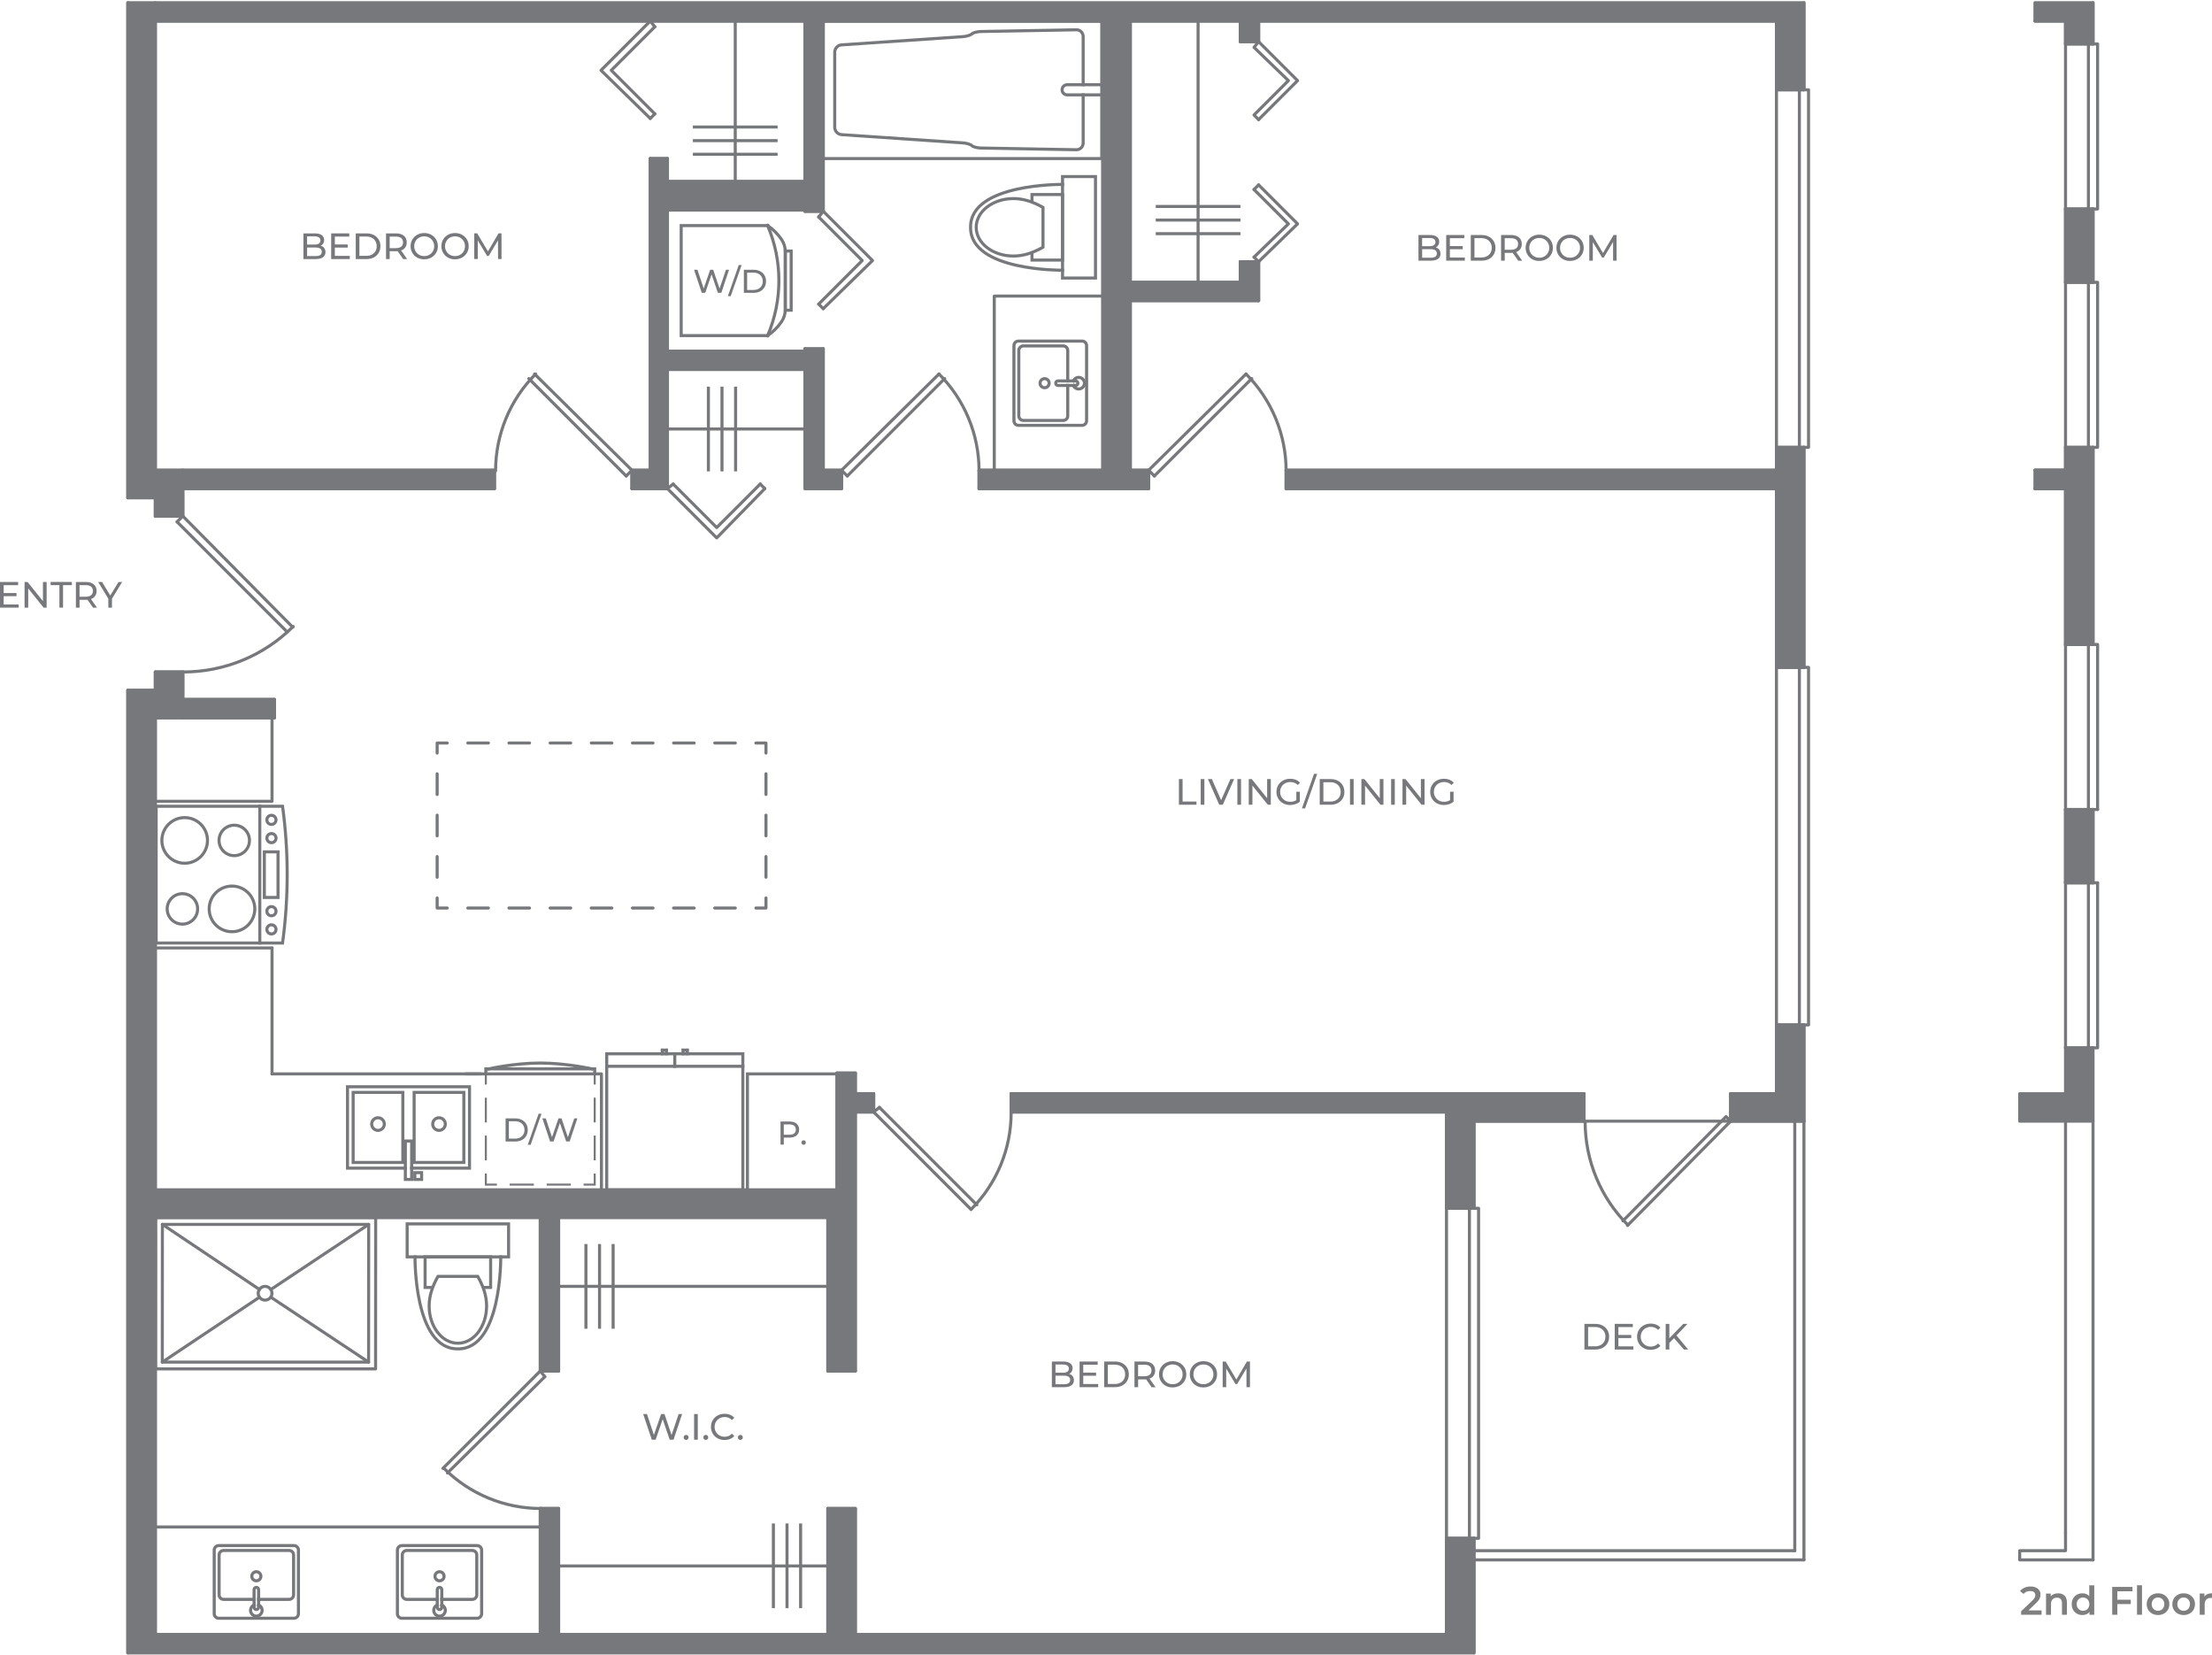 <?xml version="1.0" encoding="utf-8"?>
<!-- Generator: Adobe Illustrator 28.0.0, SVG Export Plug-In . SVG Version: 6.00 Build 0)  -->
<svg version="1.1" xmlns="http://www.w3.org/2000/svg" xmlns:xlink="http://www.w3.org/1999/xlink" x="0px" y="0px"
	 viewBox="0 0 760.22 568.79" style="enable-background:new 0 0 760.22 568.79;" xml:space="preserve">
<style type="text/css">
	.st0{fill:#77787B;}
	.st1{fill:#77787B;stroke:#77787B;stroke-width:1.05;stroke-linecap:round;stroke-linejoin:round;stroke-miterlimit:10;}
	.st2{fill:none;stroke:#77787B;stroke-width:1.05;stroke-linecap:round;stroke-linejoin:round;stroke-miterlimit:10;}
	.st3{fill:none;stroke:#808080;stroke-width:0;stroke-linecap:round;stroke-linejoin:round;stroke-miterlimit:10;}
	.st4{fill:none;stroke:#77787B;stroke-width:1.05;stroke-linecap:round;stroke-linejoin:round;}
	.st5{fill:none;stroke:#77787B;stroke-width:1.05;stroke-linecap:round;stroke-linejoin:round;stroke-dasharray:7.11,7.11;}
	.st6{fill:none;stroke:#77787B;stroke-width:1.05;stroke-linecap:round;stroke-linejoin:round;stroke-dasharray:7.072,7.072;}
	.st7{fill:none;stroke:#77787B;stroke-width:1.05;stroke-linecap:square;stroke-miterlimit:10;}
	.st8{fill:none;stroke:#77787B;stroke-width:0.693;stroke-linecap:square;stroke-miterlimit:10;}
	.st9{fill:none;stroke:#77787B;stroke-width:0.693;stroke-linecap:square;stroke-miterlimit:10;stroke-dasharray:7.818,5.212;}
	.st10{fill:none;stroke:#77787B;stroke-width:0.693;stroke-linecap:square;stroke-miterlimit:10;stroke-dasharray:7.623,5.082;}
	.st11{fill:none;stroke:#77787B;stroke-width:1.062;stroke-linecap:square;stroke-miterlimit:10;}
	.st12{fill:#7F7F7F;}
</style>
<g id="Layer_1">
	<g>
		<g>
			<path class="st0" d="M544.54,454.87h3.72c0.93,0,1.76,0.19,2.48,0.55c0.72,0.37,1.28,0.89,1.68,1.56c0.4,0.67,0.6,1.43,0.6,2.3
				s-0.2,1.63-0.6,2.3c-0.4,0.67-0.96,1.19-1.68,1.56c-0.72,0.37-1.55,0.55-2.48,0.55h-3.72V454.87z M548.18,462.59
				c0.71,0,1.34-0.14,1.88-0.42c0.54-0.28,0.96-0.67,1.25-1.17c0.29-0.5,0.44-1.08,0.44-1.73s-0.15-1.23-0.44-1.73
				s-0.71-0.89-1.25-1.17c-0.54-0.28-1.17-0.42-1.88-0.42h-2.38v6.63H548.18z"/>
			<path class="st0" d="M561.35,462.59v1.1h-6.4v-8.82h6.22v1.1h-4.96v2.71h4.42v1.07h-4.42v2.85H561.35z"/>
			<path class="st0" d="M564.91,463.21c-0.71-0.39-1.27-0.93-1.67-1.61s-0.61-1.46-0.61-2.31c0-0.86,0.2-1.63,0.61-2.31
				s0.96-1.22,1.68-1.61c0.71-0.39,1.51-0.59,2.39-0.59c0.69,0,1.32,0.12,1.89,0.35s1.06,0.57,1.46,1.03l-0.82,0.79
				c-0.66-0.7-1.49-1.05-2.48-1.05c-0.66,0-1.25,0.15-1.78,0.44c-0.53,0.29-0.94,0.7-1.24,1.22c-0.3,0.52-0.45,1.09-0.45,1.73
				c0,0.64,0.15,1.22,0.45,1.73c0.3,0.52,0.71,0.92,1.24,1.22c0.53,0.29,1.12,0.44,1.78,0.44c0.98,0,1.81-0.35,2.48-1.06l0.82,0.79
				c-0.4,0.45-0.89,0.8-1.47,1.03s-1.21,0.35-1.9,0.35C566.41,463.79,565.62,463.6,564.91,463.21z"/>
			<path class="st0" d="M575.33,459.77l-1.61,1.64v2.28h-1.26v-8.82h1.26v4.93l4.79-4.93h1.44l-3.77,3.97l4.01,4.85h-1.47
				L575.33,459.77z"/>
		</g>
		<polygon class="st1" points="506.58,385.23 544.38,385.23 544.38,375.78 506.58,375.78 497.13,375.78 347.51,375.78 
			347.51,382.08 497.13,382.08 497.13,415.15 506.58,415.15 		"/>
		<polygon class="st1" points="619.98,352.15 610.53,352.15 610.53,375.78 594.78,375.78 594.78,385.23 610.53,385.23 
			619.98,385.23 		"/>
		<polygon class="st1" points="619.98,153.7 610.53,153.7 610.53,161.58 442.01,161.58 442.01,167.88 610.53,167.88 610.53,229.3 
			619.98,229.3 		"/>
		<polygon class="st1" points="506.58,528.55 497.13,528.55 497.13,561.63 293.96,561.63 293.96,518.31 284.51,518.31 
			284.51,561.63 191.98,561.63 191.98,518.31 185.68,518.31 185.68,561.63 53.38,561.63 53.38,418.3 185.68,418.3 185.68,471.06 
			191.98,471.06 191.98,418.3 284.51,418.3 284.51,471.06 289.23,471.06 293.96,471.06 293.96,418.3 293.96,408.85 293.96,382.08 
			300.26,382.08 300.26,375.78 293.96,375.78 293.96,368.69 289.23,368.69 287.66,368.69 287.66,408.85 191.98,408.85 
			185.68,408.85 53.38,408.85 53.38,246.63 62.83,246.63 94.33,246.63 94.33,240.33 62.83,240.33 62.83,230.88 53.38,230.88 
			53.38,237.18 43.93,237.18 43.93,567.93 53.38,567.93 497.13,567.93 497.13,567.93 506.58,567.93 		"/>
		<g>
			<polygon class="st1" points="62.83,167.88 169.93,167.88 169.93,161.58 62.83,161.58 53.38,161.58 53.38,0.93 43.93,0.93 
				43.93,171.03 53.38,171.03 53.38,177.33 62.83,177.33 			"/>
			<polygon class="st1" points="276.63,7.23 276.63,62.35 229.38,62.35 229.38,54.48 223.48,54.48 223.48,161.58 217.18,161.58 
				217.18,167.88 223.48,167.88 229.38,167.88 229.38,161.58 229.38,126.93 276.63,126.93 276.63,167.88 282.93,167.88 
				289.23,167.88 289.23,161.58 282.93,161.58 282.93,119.84 276.63,119.84 276.63,120.63 229.38,120.63 229.38,72.2 276.63,72.2 
				276.63,72.59 282.93,72.59 282.93,7.23 379.01,7.23 379.01,161.58 336.48,161.58 336.48,167.88 379.01,167.88 388.46,167.88 
				394.76,167.88 394.76,161.58 388.46,161.58 388.46,103.3 426.26,103.3 432.56,103.3 432.56,89.92 426.26,89.92 426.26,97 
				388.46,97 388.46,7.23 426.26,7.23 426.26,14.32 432.56,14.32 432.56,7.23 610.53,7.23 610.53,30.85 619.98,30.85 619.98,0.93 
				610.53,0.93 53.38,0.93 53.38,7.23 			"/>
		</g>
		<line class="st2" x1="506.58" y1="567.93" x2="506.58" y2="528.55"/>
		<line class="st2" x1="497.13" y1="561.63" x2="53.38" y2="561.63"/>
		<line class="st2" x1="610.53" y1="7.23" x2="53.38" y2="7.23"/>
		<line class="st2" x1="53.38" y1="171.03" x2="53.38" y2="177.33"/>
		<line class="st2" x1="53.38" y1="230.88" x2="53.38" y2="237.18"/>
		<line class="st2" x1="62.83" y1="161.58" x2="62.83" y2="177.33"/>
		<line class="st2" x1="62.83" y1="230.88" x2="62.83" y2="246.63"/>
		<line class="st2" x1="53.38" y1="171.03" x2="43.93" y2="171.03"/>
		<line class="st2" x1="53.38" y1="237.18" x2="43.93" y2="237.18"/>
		<line class="st2" x1="62.83" y1="177.33" x2="53.38" y2="177.33"/>
		<line class="st2" x1="53.38" y1="230.88" x2="62.83" y2="230.88"/>
		<path class="st2" d="M63.03,230.88c14.15,0,27.72-5.62,37.73-15.63"/>
		<line class="st2" x1="60.86" y1="179.3" x2="98.66" y2="217.1"/>
		<polyline class="st2" points="60.86,179.3 62.83,177.33 100.63,215.52 		"/>
		<line class="st2" x1="94.33" y1="246.63" x2="62.83" y2="246.63"/>
		<line class="st2" x1="62.83" y1="246.63" x2="53.38" y2="246.63"/>
		<line class="st2" x1="94.33" y1="240.33" x2="62.83" y2="240.33"/>
		<line class="st2" x1="53.38" y1="246.63" x2="53.38" y2="561.63"/>
		<line class="st2" x1="94.33" y1="240.33" x2="94.33" y2="246.63"/>
		<line class="st2" x1="43.93" y1="237.18" x2="43.93" y2="567.93"/>
		<line class="st2" x1="43.93" y1="0.93" x2="43.93" y2="171.03"/>
		<line class="st2" x1="53.38" y1="7.23" x2="53.38" y2="161.58"/>
		<line class="st2" x1="619.98" y1="0.93" x2="619.98" y2="30.85"/>
		<line class="st2" x1="619.98" y1="153.7" x2="619.98" y2="229.3"/>
		<line class="st2" x1="619.98" y1="352.15" x2="619.98" y2="385.23"/>
		<line class="st2" x1="610.53" y1="7.23" x2="610.53" y2="30.85"/>
		<line class="st2" x1="610.53" y1="153.7" x2="610.53" y2="229.3"/>
		<line class="st2" x1="610.53" y1="352.15" x2="610.53" y2="375.78"/>
		<line class="st2" x1="506.58" y1="415.15" x2="506.58" y2="385.23"/>
		<line class="st2" x1="497.13" y1="561.63" x2="497.13" y2="528.55"/>
		<line class="st2" x1="497.13" y1="415.15" x2="497.13" y2="375.78"/>
		<line class="st2" x1="619.98" y1="385.23" x2="619.98" y2="535.96"/>
		<line class="st2" x1="619.98" y1="385.23" x2="594.78" y2="385.23"/>
		<line class="st2" x1="544.38" y1="385.23" x2="506.58" y2="385.23"/>
		<line class="st2" x1="610.53" y1="375.78" x2="594.78" y2="375.78"/>
		<line class="st2" x1="544.38" y1="375.78" x2="497.13" y2="375.78"/>
		<line class="st2" x1="497.13" y1="375.78" x2="347.51" y2="375.78"/>
		<line class="st2" x1="300.26" y1="375.78" x2="293.96" y2="375.78"/>
		<line class="st2" x1="497.13" y1="382.08" x2="347.51" y2="382.08"/>
		<line class="st2" x1="300.26" y1="382.08" x2="293.96" y2="382.08"/>
		<line class="st2" x1="594.78" y1="385.23" x2="594.78" y2="375.78"/>
		<line class="st2" x1="544.38" y1="375.78" x2="544.38" y2="385.23"/>
		<polyline class="st2" points="559.35,421.06 594.78,385.23 593.21,383.65 557.77,419.48 		"/>
		<path class="st2" d="M544.78,385.42c0,13.31,5.29,26.08,14.7,35.5"/>
		<line class="st2" x1="594.78" y1="385.23" x2="544.38" y2="385.23"/>
		<line class="st2" x1="610.53" y1="161.58" x2="442.01" y2="161.58"/>
		<line class="st2" x1="394.76" y1="161.58" x2="388.46" y2="161.58"/>
		<line class="st2" x1="379.01" y1="161.58" x2="336.48" y2="161.58"/>
		<line class="st2" x1="432.56" y1="103.3" x2="388.46" y2="103.3"/>
		<line class="st2" x1="426.26" y1="97" x2="388.46" y2="97"/>
		<line class="st2" x1="610.53" y1="167.88" x2="442.01" y2="167.88"/>
		<line class="st2" x1="394.76" y1="167.88" x2="336.48" y2="167.88"/>
		<line class="st2" x1="62.83" y1="161.58" x2="53.38" y2="161.58"/>
		<line class="st2" x1="432.56" y1="7.23" x2="432.56" y2="14.32"/>
		<line class="st2" x1="432.56" y1="89.92" x2="432.56" y2="103.3"/>
		<line class="st2" x1="426.26" y1="7.23" x2="426.26" y2="14.32"/>
		<line class="st2" x1="426.26" y1="89.92" x2="426.26" y2="97"/>
		<line class="st2" x1="388.46" y1="7.23" x2="388.46" y2="97"/>
		<line class="st2" x1="388.46" y1="103.3" x2="388.46" y2="161.58"/>
		<line class="st2" x1="379.01" y1="7.23" x2="379.01" y2="161.58"/>
		<line class="st2" x1="282.93" y1="7.23" x2="282.93" y2="72.59"/>
		<polyline class="st2" points="282.93,119.84 282.93,161.58 289.23,161.58 		"/>
		<line class="st2" x1="276.63" y1="7.23" x2="276.63" y2="62.35"/>
		<line class="st2" x1="276.63" y1="71.8" x2="276.63" y2="72.59"/>
		<line class="st2" x1="276.63" y1="119.84" x2="276.63" y2="120.63"/>
		<polyline class="st2" points="229.38,126.93 276.63,126.93 276.63,167.88 289.23,167.88 		"/>
		<line class="st2" x1="276.63" y1="120.63" x2="229.38" y2="120.63"/>
		<line class="st2" x1="276.63" y1="71.8" x2="229.38" y2="71.8"/>
		<line class="st2" x1="276.63" y1="62.35" x2="229.38" y2="62.35"/>
		<line class="st2" x1="229.38" y1="54.48" x2="223.48" y2="54.48"/>
		<line class="st2" x1="289.23" y1="161.58" x2="289.23" y2="167.88"/>
		<line class="st2" x1="336.48" y1="167.88" x2="336.48" y2="161.58"/>
		<path class="st2" d="M336.48,161.77c0-12.48-4.96-24.45-13.78-33.27"/>
		<line class="st2" x1="291.2" y1="163.55" x2="324.67" y2="130.08"/>
		<polyline class="st2" points="291.2,163.55 289.23,161.58 322.7,128.5 		"/>
		<line class="st2" x1="394.76" y1="161.58" x2="394.76" y2="167.88"/>
		<line class="st2" x1="442.01" y1="167.88" x2="442.01" y2="161.58"/>
		<path class="st2" d="M442.01,161.77c0-12.48-4.96-24.45-13.78-33.27"/>
		<line class="st2" x1="396.73" y1="163.55" x2="430.2" y2="130.08"/>
		<polyline class="st2" points="396.73,163.55 394.76,161.58 428.23,128.5 		"/>
		<line class="st2" x1="432.56" y1="14.32" x2="426.26" y2="14.32"/>
		<line class="st2" x1="426.26" y1="89.92" x2="432.56" y2="89.92"/>
		<polyline class="st2" points="432.56,14.32 445.95,27.7 432.56,41.09 		"/>
		<polyline class="st2" points="432.56,14.32 430.98,16.28 442.8,27.7 430.98,39.52 432.56,41.09 		"/>
		<line class="st2" x1="432.56" y1="63.53" x2="430.98" y2="65.11"/>
		<line class="st2" x1="432.56" y1="89.92" x2="430.98" y2="88.34"/>
		<polyline class="st2" points="430.98,88.34 442.8,76.92 430.98,65.11 		"/>
		<polyline class="st2" points="432.56,89.92 445.95,76.92 432.56,63.53 		"/>
		<line class="st2" x1="619.98" y1="153.7" x2="610.53" y2="153.7"/>
		<line class="st2" x1="619.98" y1="30.85" x2="610.53" y2="30.85"/>
		<polyline class="st2" points="619.98,153.7 621.56,153.7 621.56,30.85 619.98,30.85 		"/>
		<line class="st2" x1="610.53" y1="153.7" x2="610.53" y2="30.85"/>
		<line class="st2" x1="618.41" y1="153.7" x2="618.41" y2="30.85"/>
		<line class="st2" x1="619.98" y1="352.15" x2="610.53" y2="352.15"/>
		<line class="st2" x1="619.98" y1="229.3" x2="610.53" y2="229.3"/>
		<polyline class="st2" points="619.98,352.15 621.56,352.15 621.56,229.3 619.98,229.3 		"/>
		<line class="st2" x1="610.53" y1="352.15" x2="610.53" y2="229.3"/>
		<line class="st2" x1="618.41" y1="352.15" x2="618.41" y2="229.3"/>
		<line class="st2" x1="506.58" y1="528.55" x2="497.13" y2="528.55"/>
		<line class="st2" x1="506.58" y1="415.15" x2="497.13" y2="415.15"/>
		<polyline class="st2" points="506.58,528.55 508.16,528.55 508.16,415.15 506.58,415.15 		"/>
		<line class="st2" x1="497.13" y1="528.55" x2="497.13" y2="415.15"/>
		<line class="st2" x1="505.01" y1="528.55" x2="505.01" y2="415.15"/>
		<line class="st2" x1="185.68" y1="418.3" x2="53.38" y2="418.3"/>
		<line class="st2" x1="287.66" y1="408.85" x2="53.38" y2="408.85"/>
		<line class="st2" x1="284.51" y1="418.3" x2="191.98" y2="418.3"/>
		<line class="st2" x1="287.66" y1="368.69" x2="287.66" y2="408.85"/>
		<line class="st2" x1="185.68" y1="418.3" x2="185.68" y2="471.06"/>
		<line class="st2" x1="185.68" y1="518.31" x2="185.68" y2="561.63"/>
		<line class="st2" x1="191.98" y1="418.3" x2="191.98" y2="471.06"/>
		<line class="st2" x1="191.98" y1="518.31" x2="191.98" y2="561.63"/>
		<line class="st2" x1="284.51" y1="418.3" x2="284.51" y2="471.06"/>
		<line class="st2" x1="284.51" y1="518.31" x2="284.51" y2="561.63"/>
		<line class="st2" x1="293.96" y1="368.69" x2="293.96" y2="375.78"/>
		<line class="st2" x1="293.96" y1="382.08" x2="293.96" y2="471.06"/>
		<line class="st2" x1="293.96" y1="518.31" x2="293.96" y2="561.63"/>
		<line class="st2" x1="185.68" y1="471.06" x2="191.98" y2="471.06"/>
		<line class="st2" x1="191.98" y1="518.31" x2="185.68" y2="518.31"/>
		<path class="st2" d="M152.6,504.53c8.82,8.82,20.79,13.78,33.27,13.78"/>
		<line class="st2" x1="187.25" y1="473.03" x2="153.78" y2="506.11"/>
		<polyline class="st2" points="187.25,473.03 185.68,471.06 152.21,504.53 		"/>
		<line class="st2" x1="284.51" y1="471.06" x2="293.96" y2="471.06"/>
		<line class="st2" x1="293.96" y1="518.31" x2="284.51" y2="518.31"/>
		<line class="st2" x1="300.26" y1="382.08" x2="300.26" y2="375.78"/>
		<line class="st2" x1="347.51" y1="375.78" x2="347.51" y2="382.08"/>
		<path class="st2" d="M333.73,415.55c8.82-8.82,13.78-20.79,13.78-33.27"/>
		<line class="st2" x1="302.23" y1="380.5" x2="335.7" y2="413.97"/>
		<polyline class="st2" points="302.23,380.5 300.26,382.08 333.73,415.55 		"/>
		<line class="st2" x1="293.96" y1="368.69" x2="287.66" y2="368.69"/>
		<line class="st3" x1="204.58" y1="407.28" x2="199.46" y2="407.28"/>
		<line class="st3" x1="195.52" y1="407.28" x2="187.65" y2="407.28"/>
		<line class="st3" x1="183.71" y1="407.28" x2="175.83" y2="407.28"/>
		<line class="st3" x1="171.9" y1="407.28" x2="166.78" y2="407.28"/>
		<line class="st2" x1="223.48" y1="62.35" x2="223.48" y2="161.58"/>
		<line class="st2" x1="229.38" y1="71.8" x2="229.38" y2="120.63"/>
		<line class="st2" x1="229.38" y1="126.93" x2="229.38" y2="167.88"/>
		<line class="st2" x1="262.85" y1="167.88" x2="261.28" y2="166.3"/>
		<line class="st2" x1="229.38" y1="167.88" x2="231.35" y2="166.3"/>
		<polyline class="st2" points="261.28,166.3 246.32,181.27 231.35,166.3 		"/>
		<polyline class="st2" points="262.85,167.88 246.32,184.81 229.38,167.88 		"/>
		<line class="st2" x1="282.93" y1="72.59" x2="276.63" y2="72.59"/>
		<line class="st2" x1="276.63" y1="119.84" x2="282.93" y2="119.84"/>
		<line class="st2" x1="282.93" y1="106.06" x2="281.36" y2="104.48"/>
		<line class="st2" x1="282.93" y1="72.59" x2="281.36" y2="74.56"/>
		<polyline class="st2" points="281.36,104.48 296.32,89.52 281.36,74.56 		"/>
		<polyline class="st2" points="282.93,106.06 299.87,89.52 282.93,72.59 		"/>
		<line class="st2" x1="62.83" y1="167.88" x2="169.93" y2="167.88"/>
		<line class="st2" x1="217.18" y1="167.88" x2="229.38" y2="167.88"/>
		<line class="st2" x1="62.83" y1="161.58" x2="169.93" y2="161.58"/>
		<line class="st2" x1="217.18" y1="161.58" x2="223.48" y2="161.58"/>
		<line class="st2" x1="169.93" y1="161.58" x2="169.93" y2="167.88"/>
		<line class="st2" x1="217.18" y1="167.88" x2="217.18" y2="161.58"/>
		<path class="st2" d="M184.1,128.5c-8.82,8.82-13.78,20.79-13.78,33.27"/>
		<line class="st2" x1="215.21" y1="163.55" x2="181.74" y2="130.08"/>
		<polyline class="st2" points="215.21,163.55 217.18,161.58 183.71,128.5 		"/>
		<line class="st2" x1="223.48" y1="7.23" x2="225.05" y2="9.2"/>
		<line class="st2" x1="223.48" y1="40.7" x2="225.05" y2="39.12"/>
		<polyline class="st2" points="225.05,9.2 210.09,24.16 225.05,39.12 		"/>
		<polyline class="st2" points="223.48,7.23 206.55,24.16 223.48,40.7 		"/>
		<line class="st2" x1="223.48" y1="54.48" x2="223.48" y2="62.35"/>
		<line class="st2" x1="229.38" y1="54.48" x2="229.38" y2="62.35"/>
		<polyline class="st2" points="616.83,532.81 616.83,532.81 506.58,532.81 		"/>
		<g>
			<g>
				<polyline class="st4" points="153.71,311.99 150.24,311.99 150.24,308.53 				"/>
				<line class="st5" x1="150.24" y1="301.42" x2="150.24" y2="262.31"/>
				<polyline class="st4" points="150.24,258.75 150.24,255.29 153.71,255.29 				"/>
				<line class="st6" x1="160.78" y1="255.29" x2="256.25" y2="255.29"/>
				<polyline class="st4" points="259.78,255.29 263.25,255.29 263.25,258.75 				"/>
				<line class="st5" x1="263.25" y1="265.86" x2="263.25" y2="304.97"/>
				<polyline class="st4" points="263.25,308.53 263.25,311.99 259.78,311.99 				"/>
				<line class="st6" x1="252.71" y1="311.99" x2="157.24" y2="311.99"/>
			</g>
		</g>
		<g>
			<line class="st7" x1="236.19" y1="362.07" x2="236.19" y2="360.82"/>
			<line class="st7" x1="234.78" y1="360.82" x2="234.78" y2="362.07"/>
			<line class="st7" x1="236.19" y1="360.82" x2="234.78" y2="360.82"/>
			<line class="st7" x1="231.91" y1="362.07" x2="231.91" y2="366.37"/>
			<line class="st7" x1="255.3" y1="366.37" x2="208.52" y2="366.37"/>
			<polyline class="st7" points="208.52,362.07 255.3,362.07 255.3,408.85 208.52,408.85 208.52,362.07 			"/>
			<line class="st7" x1="227.63" y1="362.07" x2="227.63" y2="360.82"/>
			<line class="st7" x1="229.04" y1="360.82" x2="229.04" y2="362.07"/>
			<line class="st7" x1="227.63" y1="360.82" x2="229.04" y2="360.82"/>
		</g>
		<g>
			<line class="st7" x1="89.29" y1="324.01" x2="89.29" y2="277.02"/>
			<path class="st7" d="M97.11,324.01H53.67v-46.99h43.44C99.23,292.61,99.23,308.42,97.11,324.01z"/>
			<rect x="90.85" y="292.69" class="st7" width="4.7" height="15.67"/>
			<path class="st7" d="M91.72,319.33c0,0.87,0.7,1.57,1.57,1.57s1.57-0.7,1.57-1.57s-0.7-1.57-1.57-1.57S91.72,318.46,91.72,319.33
				L91.72,319.33z"/>
			<path class="st7" d="M91.72,313.08c0,0.87,0.7,1.57,1.57,1.57s1.57-0.7,1.57-1.57s-0.7-1.57-1.57-1.57S91.72,312.21,91.72,313.08
				L91.72,313.08z"/>
			<path class="st7" d="M91.72,287.97c0,0.87,0.7,1.57,1.57,1.57s1.57-0.7,1.57-1.57c0-0.87-0.7-1.57-1.57-1.57
				S91.72,287.1,91.72,287.97L91.72,287.97z"/>
			<path class="st7" d="M91.72,281.7c0,0.87,0.7,1.57,1.57,1.57s1.57-0.7,1.57-1.57s-0.7-1.57-1.57-1.57S91.72,280.83,91.72,281.7
				L91.72,281.7z"/>
			<path class="st7" d="M57.46,312.29c0,2.89,2.34,5.23,5.23,5.23s5.23-2.34,5.23-5.23s-2.34-5.23-5.23-5.23
				S57.46,309.4,57.46,312.29L57.46,312.29z"/>
			<path class="st7" d="M75.28,288.76c0,2.89,2.34,5.23,5.23,5.23s5.23-2.34,5.23-5.23s-2.34-5.23-5.23-5.23
				S75.28,285.87,75.28,288.76L75.28,288.76z"/>
			<path class="st7" d="M71.89,312.29c0,4.33,3.51,7.84,7.84,7.84s7.84-3.51,7.84-7.84c0-4.33-3.51-7.84-7.84-7.84
				C75.4,304.44,71.89,307.95,71.89,312.29L71.89,312.29z"/>
			<path class="st7" d="M55.63,288.76c0,4.33,3.51,7.84,7.84,7.84c4.33,0,7.84-3.51,7.84-7.84s-3.51-7.84-7.84-7.84
				S55.63,284.43,55.63,288.76L55.63,288.76z"/>
		</g>
		<g>
			<g>
				<g>
					<line class="st8" x1="166.97" y1="368.82" x2="166.97" y2="372.29"/>
					<line class="st9" x1="166.97" y1="377.5" x2="166.97" y2="400.95"/>
					<polyline class="st8" points="166.97,403.56 166.97,407.02 170.43,407.02 					"/>
					<line class="st10" x1="175.51" y1="407.02" x2="198.38" y2="407.02"/>
					<polyline class="st8" points="200.92,407.02 204.39,407.02 204.39,403.56 					"/>
					<line class="st9" x1="204.39" y1="398.34" x2="204.39" y2="374.89"/>
					<line class="st8" x1="204.39" y1="372.29" x2="204.39" y2="368.82"/>
				</g>
			</g>
			<polyline class="st7" points="204.39,368.82 204.39,367.26 166.97,367.26 166.97,368.82 			"/>
			<path class="st7" d="M203.41,367.26c0,0-8.84-2.01-17.73-2.01c-8.9,0-17.73,2.01-17.73,2.01"/>
		</g>
		<g>
			<polyline class="st7" points="139.31,401.36 119.43,401.36 119.43,373.4 161.36,373.4 161.36,401.36 141.48,401.36 			"/>
			<path class="st7" d="M148.71,386.22c0,1.2,0.97,2.17,2.17,2.17s2.17-0.97,2.17-2.17s-0.97-2.17-2.17-2.17
				S148.71,385.02,148.71,386.22L148.71,386.22z"/>
			<rect x="142.33" y="375.34" class="st7" width="17.08" height="24.07"/>
			<path class="st7" d="M127.74,386.22c0,1.2,0.97,2.17,2.17,2.17s2.17-0.97,2.17-2.17s-0.97-2.17-2.17-2.17
				S127.74,385.02,127.74,386.22L127.74,386.22z"/>
			<rect x="121.37" y="375.34" class="st7" width="17.08" height="24.07"/>
			<rect x="142.57" y="402.91" class="st7" width="2.33" height="2.33"/>
			<rect x="139.31" y="392.04" class="st7" width="2.17" height="13.2"/>
		</g>
		<polyline class="st2" points="160.09,368.98 206.7,368.98 206.7,408.85 		"/>
		<line class="st2" x1="165.2" y1="368.98" x2="93.49" y2="368.98"/>
		<line class="st2" x1="93.49" y1="325.71" x2="93.49" y2="368.98"/>
		<line class="st2" x1="93.49" y1="325.71" x2="53.38" y2="325.71"/>
		<polyline class="st2" points="93.49,246.96 93.49,275.31 53.38,275.31 		"/>
		<polyline class="st7" points="287.85,368.98 256.88,368.98 256.88,408.85 		"/>
		<line class="st2" x1="185.71" y1="524.65" x2="53.41" y2="524.65"/>
		<line class="st2" x1="284.51" y1="538.06" x2="188.43" y2="538.06"/>
		<line class="st2" x1="288.09" y1="441.99" x2="192.01" y2="441.99"/>
		<g>
			<path class="st7" d="M142.63,431.85c0,0-0.43,31.61,14.62,31.61c0.04,0,0.07,0,0.11,0c0.04,0,0.07,0,0.11,0
				c15.05,0,14.62-31.61,14.62-31.61"/>
			<path class="st7" d="M167.23,448.74c0,7.06-4.42,12.78-9.87,12.78s-9.87-5.72-9.87-12.78c0-3.62,1.17-6.88,3.03-10.18h13.67
				C166.07,441.86,167.23,445.12,167.23,448.74"/>
			<rect x="139.93" y="420.52" class="st7" width="34.86" height="11.33"/>
			<polyline class="st7" points="148.42,442.35 146.1,442.35 146.1,431.85 168.62,431.85 168.62,442.35 166.32,442.35 			"/>
		</g>
		<g>
			<path class="st11" d="M88.88,549.54h10.46c0.86,0,1.56-0.7,1.56-1.56l0-13.7c0-0.86-0.7-1.56-1.56-1.56l-22.48,0
				c-0.86,0-1.56,0.7-1.56,1.56l0,13.7c0,0.86,0.7,1.56,1.56,1.56h10.46"/>
			<path class="st11" d="M102.57,554.46l0-21.85c0-0.86-0.7-1.56-1.56-1.56l-25.83,0c-0.86,0-1.56,0.7-1.56,1.56l0,21.85
				c0,0.86,0.7,1.56,1.56,1.56l25.83,0C101.87,556.01,102.57,555.32,102.57,554.46z"/>
			<path class="st11" d="M89.66,541.59c0,0.86-0.7,1.56-1.56,1.56c-0.86,0-1.56-0.7-1.56-1.56c0-0.86,0.7-1.56,1.56-1.56
				S89.66,540.73,89.66,541.59L89.66,541.59z"/>
			<path class="st11" d="M88.88,552.23l0-6.04c0-0.43-0.35-0.78-0.78-0.78s-0.78,0.35-0.78,0.78l0,6.04c0,0.43,0.35,0.78,0.78,0.78
				S88.88,552.66,88.88,552.23z"/>
			<path class="st11" d="M87.32,551.47c-0.47,0.2-0.84,0.58-1.05,1.05c-0.43,1.01,0.04,2.17,1.05,2.61
				c1.01,0.43,2.17-0.04,2.61-1.05c0.43-1.01-0.04-2.17-1.05-2.61"/>
		</g>
		<g>
			<path class="st11" d="M151.84,549.54h10.46c0.86,0,1.56-0.7,1.56-1.56l0-13.7c0-0.86-0.7-1.56-1.56-1.56l-22.48,0
				c-0.86,0-1.56,0.7-1.56,1.56l0,13.7c0,0.86,0.7,1.56,1.56,1.56h10.46"/>
			<path class="st11" d="M165.53,554.46l0-21.85c0-0.86-0.7-1.56-1.56-1.56l-25.83,0c-0.86,0-1.56,0.7-1.56,1.56l0,21.85
				c0,0.86,0.7,1.56,1.56,1.56l25.83,0C164.83,556.01,165.53,555.32,165.53,554.46z"/>
			<path class="st11" d="M152.62,541.59c0,0.86-0.7,1.56-1.56,1.56s-1.56-0.7-1.56-1.56s0.7-1.56,1.56-1.56
				C151.92,540.03,152.62,540.73,152.62,541.59L152.62,541.59z"/>
			<path class="st11" d="M151.84,552.23v-6.04c0-0.43-0.35-0.78-0.78-0.78s-0.78,0.35-0.78,0.78l0,6.04c0,0.43,0.35,0.78,0.78,0.78
				S151.84,552.66,151.84,552.23z"/>
			<path class="st11" d="M150.28,551.47c-0.47,0.2-0.84,0.58-1.05,1.05c-0.43,1.01,0.04,2.17,1.05,2.61
				c1.01,0.43,2.17-0.04,2.61-1.05c0.43-1.01-0.04-2.17-1.05-2.61"/>
		</g>
		<g>
			<path class="st2" d="M91.1,446.71c-1.3,0-2.36-1.06-2.36-2.36c0-1.3,1.06-2.36,2.36-2.36c1.3,0,2.36,1.06,2.36,2.36
				C93.47,445.66,92.41,446.71,91.1,446.71"/>
			<line class="st2" x1="126.71" y1="420.7" x2="93.09" y2="443.06"/>
			<line class="st2" x1="89.18" y1="445.71" x2="55.78" y2="468.01"/>
			<line class="st2" x1="55.81" y1="420.7" x2="89.18" y2="443.06"/>
			<line class="st2" x1="93.09" y1="445.71" x2="126.68" y2="468.01"/>
			<polyline class="st2" points="53.48,418.3 53.45,470.34 129.08,470.34 129.11,418.3 53.48,418.3 			"/>
			<polyline class="st2" points="55.81,420.7 55.78,468.01 126.68,468.01 126.71,420.7 55.81,420.7 			"/>
		</g>
		<g>
			<line class="st7" x1="270.48" y1="523.97" x2="270.48" y2="552.03"/>
			<line class="st7" x1="265.8" y1="523.97" x2="265.8" y2="552.03"/>
			<line class="st7" x1="275.15" y1="523.97" x2="275.15" y2="552.03"/>
			<path class="st7" d="M284.51,538"/>
		</g>
		<g>
			<line class="st7" x1="206.05" y1="456.02" x2="206.05" y2="427.96"/>
			<line class="st7" x1="210.72" y1="456.02" x2="210.72" y2="427.96"/>
			<line class="st7" x1="201.37" y1="456.02" x2="201.37" y2="427.96"/>
			<path class="st7" d="M192.01,441.99"/>
		</g>
		<polyline class="st2" points="341.71,161.58 341.71,101.73 378.69,101.73 		"/>
		<line class="st2" x1="411.76" y1="97" x2="411.76" y2="7.23"/>
		<line class="st2" x1="276.31" y1="147.4" x2="229.38" y2="147.4"/>
		<line class="st2" x1="252.69" y1="62.35" x2="252.69" y2="5.65"/>
		<g>
			<path class="st7" d="M263.82,77.51c5.16,12.07,5.16,25.73,0,37.8"/>
			<path class="st7" d="M263.82,77.51c1.89,1.27,3.52,2.9,4.79,4.79c0.79,1.17,1.23,2.53,1.27,3.94l0,20.33
				c-0.04,1.41-0.48,2.78-1.27,3.94c-1.27,1.89-2.9,3.52-4.79,4.79"/>
			<rect x="269.89" y="86.25" class="st7" width="2.02" height="20.33"/>
			<polyline class="st7" points="263.82,77.51 234.11,77.51 234.11,115.31 263.82,115.31 			"/>
		</g>
		<g>
			<g>
				<path class="st7" d="M372.26,32.59l0,16.56c0,1.29-1.05,2.32-2.34,2.3l-32.8-0.59c-1.29-0.02-2.69-0.39-3.12-0.83
					c-0.43-0.43-1.84-0.86-3.12-0.94l-41.67-2.83c-1.28-0.09-2.33-1.21-2.33-2.5l0-25.84c0-1.29,1.05-2.41,2.33-2.5l41.67-2.82
					c1.28-0.09,2.69-0.51,3.12-0.94c0.43-0.43,1.84-0.8,3.12-0.83l32.8-0.59c1.29-0.02,2.34,1.01,2.34,2.3l0,16.56"/>
				<path class="st7" d="M378.65,29.11l-11.89,0c-0.96,0-1.74,0.78-1.74,1.74c0,0.96,0.78,1.74,1.74,1.74l11.89,0"/>
			</g>
			<rect x="282.64" y="7.23" class="st7" width="96.01" height="47.25"/>
		</g>
		<g>
			<path class="st7" d="M365.17,63.37c0,0-31.61-0.43-31.61,14.62c0,0.04,0,0.07,0,0.11c0,0.04,0,0.07,0,0.11
				c0,15.05,31.61,14.62,31.61,14.62"/>
			<path class="st7" d="M348.28,87.97c-7.06,0-12.78-4.42-12.78-9.87c0-5.45,5.72-9.87,12.78-9.87c3.62,0,6.88,1.17,10.18,3.03
				v13.67C355.16,86.81,351.9,87.97,348.28,87.97"/>
			<rect x="365.17" y="60.67" class="st7" width="11.33" height="34.86"/>
			<polyline class="st7" points="354.67,69.16 354.67,66.84 365.17,66.84 365.17,89.36 354.67,89.36 354.67,87.06 			"/>
		</g>
		<g>
			<path class="st11" d="M366.96,130.88l0-10.46c0-0.86-0.7-1.56-1.56-1.56l-13.7,0c-0.86,0-1.56,0.7-1.56,1.56v22.48
				c0,0.86,0.7,1.56,1.56,1.56l13.7,0c0.86,0,1.56-0.7,1.56-1.56v-10.46"/>
			<path class="st11" d="M371.88,117.19l-21.85,0c-0.86,0-1.56,0.7-1.56,1.56l0,25.83c0,0.86,0.7,1.56,1.56,1.56l21.85,0
				c0.86,0,1.56-0.7,1.56-1.56l0-25.83C373.44,117.89,372.74,117.19,371.88,117.19z"/>
			<path class="st11" d="M359.01,130.1c0.86,0,1.56,0.7,1.56,1.56c0,0.86-0.7,1.56-1.56,1.56c-0.86,0-1.56-0.7-1.56-1.56
				S358.15,130.1,359.01,130.1L359.01,130.1z"/>
			<path class="st11" d="M369.65,130.88l-6.04,0c-0.43,0-0.78,0.35-0.78,0.78s0.35,0.78,0.78,0.78h6.04c0.43,0,0.78-0.35,0.78-0.78
				S370.08,130.88,369.65,130.88z"/>
			<path class="st11" d="M368.89,132.44c0.2,0.47,0.58,0.84,1.05,1.05c1.01,0.43,2.17-0.04,2.61-1.05s-0.04-2.17-1.05-2.61
				s-2.17,0.04-2.61,1.05"/>
		</g>
		<g>
			<line class="st7" x1="425.79" y1="75.61" x2="397.73" y2="75.61"/>
			<line class="st7" x1="425.79" y1="70.94" x2="397.73" y2="70.94"/>
			<line class="st7" x1="425.79" y1="80.29" x2="397.73" y2="80.29"/>
			<path class="st7" d="M411.76,89.65"/>
		</g>
		<g>
			<line class="st7" x1="266.72" y1="48.32" x2="238.65" y2="48.32"/>
			<line class="st7" x1="266.72" y1="43.64" x2="238.65" y2="43.64"/>
			<line class="st7" x1="266.72" y1="53" x2="238.65" y2="53"/>
			<path class="st7" d="M252.69,62.35"/>
		</g>
		<g>
			<line class="st7" x1="248.13" y1="161.44" x2="248.13" y2="133.37"/>
			<line class="st7" x1="252.81" y1="161.44" x2="252.81" y2="133.37"/>
			<line class="st7" x1="243.46" y1="161.44" x2="243.46" y2="133.37"/>
			<path class="st7" d="M234.1,147.4"/>
		</g>
		<g>
			<path class="st0" d="M405.17,267.68h1.26v7.72h4.78v1.1h-6.04V267.68z"/>
			<path class="st0" d="M412.66,267.68h1.26v8.82h-1.26V267.68z"/>
			<path class="st0" d="M424.14,267.68l-3.87,8.82h-1.25l-3.88-8.82h1.36l3.17,7.25l3.2-7.25H424.14z"/>
			<path class="st0" d="M425.26,267.68h1.26v8.82h-1.26V267.68z"/>
			<path class="st0" d="M436.75,267.68v8.82h-1.03l-5.29-6.58v6.58h-1.26v-8.82h1.03l5.29,6.58v-6.58H436.75z"/>
			<path class="st0" d="M445.51,272.04h1.21v3.44c-0.44,0.36-0.95,0.64-1.52,0.83c-0.58,0.19-1.18,0.29-1.81,0.29
				c-0.89,0-1.69-0.2-2.41-0.59c-0.71-0.39-1.28-0.93-1.68-1.61s-0.61-1.46-0.61-2.31c0-0.86,0.2-1.63,0.61-2.32
				c0.41-0.69,0.97-1.23,1.69-1.61c0.72-0.39,1.53-0.58,2.43-0.58c0.71,0,1.35,0.12,1.92,0.35s1.07,0.57,1.47,1.01l-0.78,0.78
				c-0.71-0.68-1.56-1.02-2.56-1.02c-0.67,0-1.27,0.15-1.81,0.44c-0.53,0.29-0.95,0.69-1.25,1.21s-0.45,1.1-0.45,1.75
				c0,0.64,0.15,1.22,0.45,1.73s0.72,0.92,1.25,1.22c0.53,0.29,1.13,0.44,1.79,0.44c0.79,0,1.48-0.19,2.07-0.57V272.04z"/>
			<path class="st0" d="M451.6,265.89h1.1l-4.16,11.87h-1.1L451.6,265.89z"/>
			<path class="st0" d="M453.56,267.68h3.72c0.93,0,1.76,0.19,2.48,0.55c0.72,0.37,1.28,0.89,1.68,1.56c0.4,0.67,0.6,1.43,0.6,2.3
				s-0.2,1.63-0.6,2.3c-0.4,0.67-0.96,1.19-1.68,1.56c-0.72,0.37-1.55,0.55-2.48,0.55h-3.72V267.68z M457.2,275.41
				c0.71,0,1.34-0.14,1.88-0.42c0.54-0.28,0.96-0.67,1.25-1.17c0.29-0.5,0.44-1.08,0.44-1.73s-0.15-1.23-0.44-1.73
				s-0.71-0.89-1.25-1.17c-0.54-0.28-1.17-0.42-1.88-0.42h-2.38v6.63H457.2z"/>
			<path class="st0" d="M463.96,267.68h1.26v8.82h-1.26V267.68z"/>
			<path class="st0" d="M475.46,267.68v8.82h-1.03l-5.29-6.58v6.58h-1.26v-8.82h1.03l5.29,6.58v-6.58H475.46z"/>
			<path class="st0" d="M478.1,267.68h1.26v8.82h-1.26V267.68z"/>
			<path class="st0" d="M489.59,267.68v8.82h-1.03l-5.29-6.58v6.58h-1.26v-8.82h1.03l5.29,6.58v-6.58H489.59z"/>
			<path class="st0" d="M498.35,272.04h1.21v3.44c-0.44,0.36-0.95,0.64-1.52,0.83c-0.58,0.19-1.18,0.29-1.81,0.29
				c-0.89,0-1.69-0.2-2.41-0.59c-0.71-0.39-1.28-0.93-1.68-1.61s-0.61-1.46-0.61-2.31c0-0.86,0.2-1.63,0.61-2.32
				c0.41-0.69,0.97-1.23,1.69-1.61c0.72-0.39,1.53-0.58,2.43-0.58c0.71,0,1.35,0.12,1.92,0.35s1.07,0.57,1.47,1.01l-0.78,0.78
				c-0.71-0.68-1.56-1.02-2.56-1.02c-0.67,0-1.27,0.15-1.81,0.44c-0.53,0.29-0.95,0.69-1.25,1.21s-0.45,1.1-0.45,1.75
				c0,0.64,0.15,1.22,0.45,1.73s0.72,0.92,1.25,1.22c0.53,0.29,1.13,0.44,1.79,0.44c0.79,0,1.48-0.19,2.07-0.57V272.04z"/>
		</g>
		<g>
			<path class="st0" d="M368.64,472.83c0.29,0.37,0.44,0.85,0.44,1.42c0,0.76-0.29,1.35-0.86,1.76c-0.58,0.41-1.41,0.62-2.51,0.62
				h-4.21v-8.82h3.96c1.01,0,1.79,0.2,2.34,0.61c0.55,0.4,0.83,0.96,0.83,1.68c0,0.46-0.11,0.86-0.32,1.2
				c-0.21,0.34-0.5,0.59-0.86,0.77C367.94,472.19,368.34,472.45,368.64,472.83z M362.75,468.83v2.82h2.58
				c0.65,0,1.14-0.12,1.49-0.36s0.52-0.59,0.52-1.05s-0.17-0.81-0.52-1.05s-0.85-0.36-1.49-0.36H362.75z M367.26,475.25
				c0.36-0.24,0.54-0.61,0.54-1.11c0-0.98-0.72-1.47-2.15-1.47h-2.9v2.94h2.9C366.37,475.6,366.9,475.49,367.26,475.25z"/>
			<path class="st0" d="M377.43,475.53v1.1h-6.4v-8.82h6.22v1.1h-4.96v2.71h4.42v1.07h-4.42v2.85H377.43z"/>
			<path class="st0" d="M379.47,467.8h3.72c0.93,0,1.76,0.19,2.48,0.55c0.72,0.37,1.28,0.89,1.68,1.56c0.4,0.67,0.6,1.43,0.6,2.3
				s-0.2,1.63-0.6,2.3c-0.4,0.67-0.96,1.19-1.68,1.56c-0.72,0.37-1.55,0.55-2.48,0.55h-3.72V467.8z M383.12,475.53
				c0.71,0,1.34-0.14,1.88-0.42c0.54-0.28,0.96-0.67,1.25-1.17c0.29-0.5,0.44-1.08,0.44-1.73s-0.15-1.23-0.44-1.73
				s-0.71-0.89-1.25-1.17c-0.54-0.28-1.17-0.42-1.88-0.42h-2.38v6.63H383.12z"/>
			<path class="st0" d="M395.78,476.63l-1.9-2.71c-0.24,0.02-0.42,0.03-0.55,0.03h-2.18v2.68h-1.26v-8.82h3.44
				c1.14,0,2.04,0.27,2.7,0.82s0.98,1.3,0.98,2.26c0,0.68-0.17,1.26-0.5,1.74s-0.81,0.83-1.44,1.05l2.09,2.96H395.78z
				 M395.11,472.35c0.42-0.34,0.63-0.84,0.63-1.47c0-0.64-0.21-1.13-0.63-1.47c-0.42-0.34-1.03-0.51-1.83-0.51h-2.14v3.97h2.14
				C394.08,472.87,394.69,472.7,395.11,472.35z"/>
			<path class="st0" d="M400.62,476.14c-0.71-0.39-1.28-0.93-1.68-1.62c-0.41-0.69-0.61-1.46-0.61-2.31s0.2-1.62,0.61-2.31
				s0.97-1.23,1.68-1.62c0.71-0.39,1.52-0.59,2.41-0.59c0.88,0,1.68,0.2,2.39,0.59s1.27,0.93,1.68,1.61s0.61,1.46,0.61,2.31
				c0,0.86-0.2,1.63-0.61,2.31s-0.96,1.22-1.68,1.61s-1.51,0.59-2.39,0.59C402.13,476.73,401.33,476.53,400.62,476.14z
				 M404.77,475.16c0.52-0.29,0.92-0.7,1.22-1.22c0.3-0.52,0.45-1.09,0.45-1.73c0-0.64-0.15-1.22-0.45-1.73
				c-0.3-0.52-0.71-0.92-1.22-1.22s-1.1-0.44-1.75-0.44c-0.65,0-1.23,0.15-1.76,0.44c-0.53,0.29-0.94,0.7-1.23,1.22
				c-0.3,0.52-0.45,1.09-0.45,1.73c0,0.64,0.15,1.22,0.45,1.73c0.3,0.52,0.71,0.92,1.23,1.22c0.52,0.29,1.11,0.44,1.76,0.44
				C403.67,475.6,404.25,475.46,404.77,475.16z"/>
			<path class="st0" d="M411.2,476.14c-0.71-0.39-1.28-0.93-1.68-1.62c-0.41-0.69-0.61-1.46-0.61-2.31s0.2-1.62,0.61-2.31
				s0.97-1.23,1.68-1.62c0.71-0.39,1.52-0.59,2.41-0.59c0.88,0,1.68,0.2,2.39,0.59s1.27,0.93,1.68,1.61s0.61,1.46,0.61,2.31
				c0,0.86-0.2,1.63-0.61,2.31s-0.96,1.22-1.68,1.61s-1.51,0.59-2.39,0.59C412.72,476.73,411.92,476.53,411.2,476.14z
				 M415.35,475.16c0.52-0.29,0.92-0.7,1.22-1.22c0.3-0.52,0.45-1.09,0.45-1.73c0-0.64-0.15-1.22-0.45-1.73
				c-0.3-0.52-0.71-0.92-1.22-1.22s-1.1-0.44-1.75-0.44c-0.65,0-1.23,0.15-1.76,0.44c-0.53,0.29-0.94,0.7-1.23,1.22
				c-0.3,0.52-0.45,1.09-0.45,1.73c0,0.64,0.15,1.22,0.45,1.73c0.3,0.52,0.71,0.92,1.23,1.22c0.52,0.29,1.11,0.44,1.76,0.44
				C414.25,475.6,414.84,475.46,415.35,475.16z"/>
			<path class="st0" d="M428.39,476.63l-0.01-6.43l-3.19,5.35h-0.58l-3.19-5.32v6.39h-1.21v-8.82h1.03l3.68,6.2l3.63-6.2h1.03
				l0.01,8.82H428.39z"/>
		</g>
		<g>
			<path class="st0" d="M494.64,85.77c0.29,0.37,0.44,0.85,0.44,1.42c0,0.76-0.29,1.35-0.86,1.76s-1.41,0.62-2.51,0.62h-4.21v-8.82
				h3.96c1.01,0,1.79,0.2,2.34,0.6c0.55,0.4,0.83,0.96,0.83,1.68c0,0.46-0.11,0.86-0.32,1.2c-0.21,0.34-0.5,0.59-0.86,0.77
				C493.94,85.14,494.34,85.4,494.64,85.77z M488.75,81.77v2.82h2.58c0.65,0,1.14-0.12,1.49-0.36c0.35-0.24,0.52-0.59,0.52-1.05
				s-0.17-0.81-0.52-1.05c-0.35-0.24-0.85-0.36-1.49-0.36H488.75z M493.27,88.2c0.36-0.23,0.54-0.6,0.54-1.11
				c0-0.98-0.72-1.47-2.15-1.47h-2.9v2.94h2.9C492.37,88.55,492.9,88.43,493.27,88.2z"/>
			<path class="st0" d="M503.43,88.47v1.1h-6.4v-8.82h6.22v1.1h-4.96v2.71h4.42v1.07h-4.42v2.85H503.43z"/>
			<path class="st0" d="M505.48,80.75h3.72c0.93,0,1.76,0.18,2.48,0.55c0.72,0.37,1.28,0.89,1.68,1.56c0.4,0.67,0.6,1.43,0.6,2.3
				c0,0.87-0.2,1.63-0.6,2.3c-0.4,0.67-0.96,1.19-1.68,1.56c-0.72,0.37-1.55,0.55-2.48,0.55h-3.72V80.75z M509.12,88.47
				c0.71,0,1.34-0.14,1.88-0.42c0.54-0.28,0.96-0.67,1.25-1.17c0.29-0.5,0.44-1.08,0.44-1.73c0-0.65-0.15-1.23-0.44-1.73
				c-0.29-0.5-0.71-0.89-1.25-1.17c-0.54-0.28-1.17-0.42-1.88-0.42h-2.38v6.63H509.12z"/>
			<path class="st0" d="M521.78,89.57l-1.9-2.71c-0.24,0.02-0.42,0.03-0.55,0.03h-2.18v2.68h-1.26v-8.82h3.44
				c1.14,0,2.04,0.27,2.7,0.82s0.98,1.3,0.98,2.26c0,0.68-0.17,1.26-0.5,1.74c-0.34,0.48-0.81,0.83-1.44,1.05l2.09,2.96H521.78z
				 M521.11,85.3c0.42-0.34,0.63-0.84,0.63-1.47c0-0.64-0.21-1.13-0.63-1.47s-1.03-0.51-1.83-0.51h-2.14v3.97h2.14
				C520.08,85.81,520.69,85.64,521.11,85.3z"/>
			<path class="st0" d="M526.62,89.08c-0.71-0.39-1.28-0.93-1.68-1.62c-0.41-0.69-0.61-1.46-0.61-2.31c0-0.85,0.2-1.62,0.61-2.31
				c0.41-0.69,0.97-1.23,1.68-1.62c0.71-0.39,1.52-0.59,2.41-0.59c0.88,0,1.68,0.2,2.39,0.59s1.27,0.93,1.68,1.61
				c0.4,0.69,0.61,1.46,0.61,2.31c0,0.86-0.2,1.63-0.61,2.31s-0.96,1.22-1.68,1.61c-0.71,0.39-1.51,0.59-2.39,0.59
				C528.13,89.67,527.33,89.47,526.62,89.08z M530.77,88.11c0.52-0.29,0.92-0.7,1.22-1.22c0.3-0.52,0.45-1.09,0.45-1.73
				c0-0.64-0.15-1.22-0.45-1.73c-0.3-0.52-0.71-0.92-1.22-1.22s-1.1-0.44-1.75-0.44c-0.65,0-1.23,0.15-1.76,0.44
				c-0.53,0.29-0.94,0.7-1.23,1.22c-0.3,0.52-0.45,1.09-0.45,1.73c0,0.64,0.15,1.22,0.45,1.73c0.3,0.52,0.71,0.92,1.23,1.22
				c0.52,0.29,1.11,0.44,1.76,0.44C529.67,88.55,530.25,88.4,530.77,88.11z"/>
			<path class="st0" d="M537.2,89.08c-0.71-0.39-1.28-0.93-1.68-1.62c-0.41-0.69-0.61-1.46-0.61-2.31c0-0.85,0.2-1.62,0.61-2.31
				c0.41-0.69,0.97-1.23,1.68-1.62c0.71-0.39,1.52-0.59,2.41-0.59c0.88,0,1.68,0.2,2.39,0.59s1.27,0.93,1.68,1.61
				c0.4,0.69,0.61,1.46,0.61,2.31c0,0.86-0.2,1.63-0.61,2.31s-0.96,1.22-1.68,1.61c-0.71,0.39-1.51,0.59-2.39,0.59
				C538.72,89.67,537.92,89.47,537.2,89.08z M541.35,88.11c0.52-0.29,0.92-0.7,1.22-1.22c0.3-0.52,0.45-1.09,0.45-1.73
				c0-0.64-0.15-1.22-0.45-1.73c-0.3-0.52-0.71-0.92-1.22-1.22s-1.1-0.44-1.75-0.44c-0.65,0-1.23,0.15-1.76,0.44
				c-0.53,0.29-0.94,0.7-1.23,1.22c-0.3,0.52-0.45,1.09-0.45,1.73c0,0.64,0.15,1.22,0.45,1.73c0.3,0.52,0.71,0.92,1.23,1.22
				c0.52,0.29,1.11,0.44,1.76,0.44C540.25,88.55,540.84,88.4,541.35,88.11z"/>
			<path class="st0" d="M554.39,89.57l-0.01-6.43l-3.19,5.35h-0.58l-3.19-5.32v6.39h-1.21v-8.82h1.03l3.68,6.2l3.63-6.2h1.03
				l0.01,8.82H554.39z"/>
		</g>
		<g>
			<path class="st0" d="M111.42,85.21c0.29,0.37,0.44,0.85,0.44,1.42c0,0.76-0.29,1.35-0.86,1.76s-1.41,0.62-2.51,0.62h-4.21v-8.82
				h3.96c1.01,0,1.79,0.2,2.34,0.6c0.55,0.4,0.83,0.96,0.83,1.68c0,0.46-0.11,0.86-0.32,1.2c-0.21,0.34-0.5,0.59-0.86,0.77
				C110.72,84.58,111.13,84.83,111.42,85.21z M105.54,81.21v2.82h2.58c0.65,0,1.14-0.12,1.49-0.36c0.35-0.24,0.52-0.59,0.52-1.05
				s-0.17-0.81-0.52-1.05c-0.35-0.24-0.85-0.36-1.49-0.36H105.54z M110.05,87.63c0.36-0.23,0.54-0.6,0.54-1.11
				c0-0.98-0.72-1.47-2.15-1.47h-2.9v2.94h2.9C109.15,87.99,109.69,87.87,110.05,87.63z"/>
			<path class="st0" d="M120.22,87.91v1.1h-6.4v-8.82h6.22v1.1h-4.96v2.71h4.42v1.07h-4.42v2.85H120.22z"/>
			<path class="st0" d="M122.26,80.19h3.72c0.93,0,1.76,0.18,2.48,0.55c0.72,0.37,1.28,0.89,1.68,1.56c0.4,0.67,0.6,1.43,0.6,2.3
				c0,0.87-0.2,1.63-0.6,2.3c-0.4,0.67-0.96,1.19-1.68,1.56c-0.72,0.37-1.55,0.55-2.48,0.55h-3.72V80.19z M125.9,87.91
				c0.71,0,1.34-0.14,1.88-0.42c0.54-0.28,0.96-0.67,1.25-1.17c0.29-0.5,0.44-1.08,0.44-1.73c0-0.65-0.15-1.23-0.44-1.73
				c-0.29-0.5-0.71-0.89-1.25-1.17c-0.54-0.28-1.17-0.42-1.88-0.42h-2.38v6.63H125.9z"/>
			<path class="st0" d="M138.56,89.01l-1.9-2.71c-0.24,0.02-0.42,0.03-0.55,0.03h-2.18v2.68h-1.26v-8.82h3.44
				c1.14,0,2.04,0.27,2.7,0.82s0.98,1.3,0.98,2.26c0,0.68-0.17,1.26-0.5,1.74c-0.34,0.48-0.81,0.83-1.44,1.05l2.09,2.96H138.56z
				 M137.89,84.74c0.42-0.34,0.63-0.84,0.63-1.47c0-0.64-0.21-1.13-0.63-1.47s-1.03-0.51-1.83-0.51h-2.14v3.97h2.14
				C136.87,85.25,137.47,85.08,137.89,84.74z"/>
			<path class="st0" d="M143.4,88.52c-0.71-0.39-1.28-0.93-1.68-1.62c-0.41-0.69-0.61-1.46-0.61-2.31c0-0.85,0.2-1.62,0.61-2.31
				c0.41-0.69,0.97-1.23,1.68-1.62c0.71-0.39,1.52-0.59,2.41-0.59c0.88,0,1.68,0.2,2.39,0.59s1.27,0.93,1.68,1.61
				c0.4,0.69,0.61,1.46,0.61,2.31c0,0.86-0.2,1.63-0.61,2.31s-0.96,1.22-1.68,1.61c-0.71,0.39-1.51,0.59-2.39,0.59
				C144.92,89.11,144.12,88.91,143.4,88.52z M147.55,87.55c0.52-0.29,0.92-0.7,1.22-1.22c0.3-0.52,0.45-1.09,0.45-1.73
				c0-0.64-0.15-1.22-0.45-1.73c-0.3-0.52-0.71-0.92-1.22-1.22s-1.1-0.44-1.75-0.44c-0.65,0-1.23,0.15-1.76,0.44
				c-0.53,0.29-0.94,0.7-1.23,1.22c-0.3,0.52-0.45,1.09-0.45,1.73c0,0.64,0.15,1.22,0.45,1.73c0.3,0.52,0.71,0.92,1.23,1.22
				c0.52,0.29,1.11,0.44,1.76,0.44C146.45,87.99,147.04,87.84,147.55,87.55z"/>
			<path class="st0" d="M153.99,88.52c-0.71-0.39-1.28-0.93-1.68-1.62c-0.41-0.69-0.61-1.46-0.61-2.31c0-0.85,0.2-1.62,0.61-2.31
				c0.41-0.69,0.97-1.23,1.68-1.62c0.71-0.39,1.52-0.59,2.41-0.59c0.88,0,1.68,0.2,2.39,0.59s1.27,0.93,1.68,1.61
				c0.4,0.69,0.61,1.46,0.61,2.31c0,0.86-0.2,1.63-0.61,2.31s-0.96,1.22-1.68,1.61c-0.71,0.39-1.51,0.59-2.39,0.59
				C155.5,89.11,154.7,88.91,153.99,88.52z M158.14,87.55c0.52-0.29,0.92-0.7,1.22-1.22c0.3-0.52,0.45-1.09,0.45-1.73
				c0-0.64-0.15-1.22-0.45-1.73c-0.3-0.52-0.71-0.92-1.22-1.22s-1.1-0.44-1.75-0.44c-0.65,0-1.23,0.15-1.76,0.44
				c-0.53,0.29-0.94,0.7-1.23,1.22c-0.3,0.52-0.45,1.09-0.45,1.73c0,0.64,0.15,1.22,0.45,1.73c0.3,0.52,0.71,0.92,1.23,1.22
				c0.52,0.29,1.11,0.44,1.76,0.44C157.04,87.99,157.62,87.84,158.14,87.55z"/>
			<path class="st0" d="M171.17,89.01l-0.01-6.43l-3.19,5.35h-0.58l-3.19-5.32v6.39h-1.21v-8.82h1.03l3.68,6.2l3.63-6.2h1.03
				l0.01,8.82H171.17z"/>
		</g>
		<g>
			<path class="st0" d="M6.4,207.68v1.1H0v-8.82h6.22v1.1H1.26v2.71h4.42v1.07H1.26v2.85H6.4z"/>
			<path class="st0" d="M16.03,199.96v8.82h-1.03L9.7,202.2v6.58H8.44v-8.82h1.03l5.29,6.58v-6.58H16.03z"/>
			<path class="st0" d="M20.42,201.05H17.4v-1.1h7.29v1.1h-3.02v7.72h-1.25V201.05z"/>
			<path class="st0" d="M31.97,208.78l-1.9-2.71c-0.24,0.02-0.42,0.03-0.55,0.03h-2.18v2.68h-1.26v-8.82h3.44
				c1.14,0,2.04,0.27,2.7,0.82s0.98,1.3,0.98,2.26c0,0.68-0.17,1.26-0.5,1.74c-0.34,0.48-0.81,0.83-1.44,1.05l2.09,2.96H31.97z
				 M31.3,204.51c0.42-0.34,0.63-0.84,0.63-1.47c0-0.64-0.21-1.13-0.63-1.47s-1.03-0.51-1.83-0.51h-2.14v3.97h2.14
				C30.27,205.02,30.88,204.85,31.3,204.51z"/>
			<path class="st0" d="M38.48,205.73v3.05h-1.25v-3.07l-3.5-5.75h1.35l2.82,4.65l2.83-4.65h1.25L38.48,205.73z"/>
		</g>
		<g>
			<path class="st0" d="M234.43,485.85l-2.95,8.82h-1.32l-2.41-7.04l-2.41,7.04H224l-2.95-8.82h1.3l2.38,7.17l2.48-7.17h1.16
				l2.43,7.21l2.43-7.21H234.43z"/>
			<path class="st0" d="M235.2,494.5c-0.17-0.16-0.25-0.37-0.25-0.62c0-0.24,0.08-0.45,0.25-0.61c0.17-0.16,0.37-0.25,0.6-0.25
				s0.43,0.08,0.59,0.24c0.16,0.16,0.24,0.37,0.24,0.62s-0.08,0.46-0.25,0.62s-0.36,0.25-0.59,0.25
				C235.57,494.75,235.37,494.67,235.2,494.5z"/>
			<path class="st0" d="M238.55,485.85h1.26v8.82h-1.26V485.85z"/>
			<path class="st0" d="M241.97,494.5c-0.17-0.16-0.25-0.37-0.25-0.62c0-0.24,0.08-0.45,0.25-0.61c0.17-0.16,0.37-0.25,0.6-0.25
				s0.43,0.08,0.59,0.24c0.16,0.16,0.24,0.37,0.24,0.62s-0.08,0.46-0.25,0.62s-0.36,0.25-0.59,0.25
				C242.33,494.75,242.13,494.67,241.97,494.5z"/>
			<path class="st0" d="M246.62,494.19c-0.71-0.39-1.27-0.93-1.67-1.61s-0.61-1.46-0.61-2.31c0-0.86,0.2-1.63,0.61-2.31
				s0.96-1.22,1.68-1.61c0.71-0.39,1.51-0.59,2.39-0.59c0.69,0,1.32,0.12,1.89,0.35s1.06,0.57,1.46,1.03l-0.82,0.79
				c-0.66-0.7-1.49-1.05-2.48-1.05c-0.66,0-1.25,0.15-1.78,0.44c-0.53,0.29-0.94,0.7-1.24,1.22c-0.3,0.52-0.45,1.09-0.45,1.73
				c0,0.64,0.15,1.22,0.45,1.73c0.3,0.52,0.71,0.92,1.24,1.22c0.53,0.29,1.12,0.44,1.78,0.44c0.98,0,1.81-0.35,2.48-1.06l0.82,0.79
				c-0.4,0.45-0.89,0.8-1.47,1.03s-1.21,0.35-1.9,0.35C248.13,494.77,247.33,494.58,246.62,494.19z"/>
			<path class="st0" d="M253.85,494.5c-0.17-0.16-0.25-0.37-0.25-0.62c0-0.24,0.08-0.45,0.25-0.61c0.17-0.16,0.37-0.25,0.6-0.25
				s0.43,0.08,0.59,0.24c0.16,0.16,0.24,0.37,0.24,0.62s-0.08,0.46-0.25,0.62s-0.36,0.25-0.59,0.25
				C254.22,494.75,254.01,494.67,253.85,494.5z"/>
		</g>
		<g>
			<path class="st0" d="M173.76,384.27h3.34c0.84,0,1.58,0.17,2.23,0.5c0.65,0.33,1.15,0.8,1.51,1.4c0.36,0.6,0.54,1.29,0.54,2.07
				s-0.18,1.47-0.54,2.07c-0.36,0.6-0.86,1.07-1.51,1.4c-0.65,0.33-1.39,0.5-2.23,0.5h-3.34V384.27z M177.03,391.22
				c0.64,0,1.21-0.12,1.69-0.37c0.49-0.25,0.86-0.6,1.13-1.05s0.4-0.97,0.4-1.56c0-0.59-0.13-1.11-0.4-1.56
				c-0.26-0.45-0.64-0.8-1.13-1.05s-1.05-0.37-1.69-0.37h-2.14v5.96H177.03z"/>
			<path class="st0" d="M185.12,382.66h0.99l-3.74,10.68h-0.99L185.12,382.66z"/>
			<path class="st0" d="M198.43,384.27l-2.65,7.93h-1.19l-2.17-6.33l-2.16,6.33h-1.21l-2.65-7.93h1.17l2.14,6.45l2.23-6.45h1.04
				l2.19,6.48l2.19-6.48H198.43z"/>
		</g>
		<g>
			<path class="st0" d="M273.76,386.08c0.59,0.49,0.88,1.17,0.88,2.03s-0.29,1.54-0.88,2.03c-0.59,0.49-1.4,0.74-2.42,0.74h-1.96
				v2.4h-1.13v-7.93h3.09C272.36,385.34,273.17,385.59,273.76,386.08z M272.94,389.43c0.38-0.31,0.57-0.75,0.57-1.32
				s-0.19-1.01-0.57-1.32c-0.38-0.31-0.93-0.46-1.64-0.46h-1.93v3.56h1.93C272.02,389.89,272.56,389.73,272.94,389.43z"/>
			<path class="st0" d="M275.66,393.12c-0.15-0.15-0.23-0.33-0.23-0.56c0-0.22,0.08-0.4,0.23-0.55s0.33-0.22,0.54-0.22
				c0.21,0,0.39,0.07,0.53,0.21s0.22,0.33,0.22,0.56s-0.07,0.41-0.22,0.56c-0.15,0.15-0.32,0.22-0.53,0.22
				C275.99,393.34,275.81,393.27,275.66,393.12z"/>
		</g>
		<g>
			<path class="st0" d="M250.56,92.68l-2.65,7.93h-1.19l-2.17-6.34l-2.16,6.34h-1.21l-2.65-7.93h1.17l2.14,6.45l2.23-6.45h1.04
				l2.19,6.48l2.19-6.48H250.56z"/>
			<path class="st0" d="M253.89,91.07h0.99l-3.74,10.68h-0.99L253.89,91.07z"/>
			<path class="st0" d="M255.65,92.68h3.34c0.84,0,1.58,0.17,2.23,0.5c0.65,0.33,1.15,0.8,1.51,1.4c0.36,0.6,0.54,1.29,0.54,2.07
				c0,0.78-0.18,1.47-0.54,2.07c-0.36,0.6-0.86,1.07-1.51,1.4c-0.65,0.33-1.39,0.5-2.23,0.5h-3.34V92.68z M258.92,99.63
				c0.64,0,1.21-0.12,1.69-0.37c0.49-0.25,0.86-0.6,1.13-1.05s0.4-0.97,0.4-1.56s-0.13-1.11-0.4-1.56c-0.26-0.45-0.64-0.8-1.13-1.05
				s-1.05-0.37-1.69-0.37h-2.14v5.96H258.92z"/>
		</g>
		<line class="st2" x1="616.83" y1="385.23" x2="616.83" y2="532.81"/>
		<line class="st2" x1="719.33" y1="385.23" x2="719.33" y2="535.96"/>
		<line class="st2" x1="709.88" y1="385.23" x2="709.88" y2="526.51"/>
		<polyline class="st2" points="619.98,535.96 619.98,535.96 506.58,535.96 		"/>
		<polyline class="st2" points="709.88,526.51 709.88,532.81 694.13,532.81 694.13,535.96 719.33,535.96 719.33,535.96 		"/>
		<path class="st2" d="M709.88,7.23"/>
		<line class="st2" x1="709.88" y1="161.58" x2="699.37" y2="161.58"/>
		<line class="st2" x1="709.88" y1="167.88" x2="699.37" y2="167.88"/>
		<g>
			<polyline class="st1" points="699.37,7.23 709.88,7.23 709.88,15.1 719.33,15.1 719.33,0.93 699.37,0.93 699.37,7.23 			"/>
		</g>
		<rect x="709.88" y="71.8" class="st1" width="9.45" height="25.2"/>
		<polygon class="st1" points="719.33,153.7 709.88,153.7 709.88,161.58 699.37,161.58 699.37,161.58 699.37,167.88 699.37,167.88 
			709.88,167.88 709.88,221.43 719.33,221.43 		"/>
		<rect x="709.88" y="278.13" class="st1" width="9.45" height="25.2"/>
		<line class="st2" x1="709.88" y1="7.23" x2="699.37" y2="7.23"/>
		<line class="st2" x1="719.33" y1="0.93" x2="719.33" y2="15.1"/>
		<line class="st2" x1="709.88" y1="7.23" x2="709.88" y2="15.1"/>
		<line class="st2" x1="709.88" y1="161.58" x2="699.37" y2="161.58"/>
		<line class="st2" x1="709.88" y1="167.88" x2="699.37" y2="167.88"/>
		<line class="st2" x1="719.33" y1="71.8" x2="709.88" y2="71.8"/>
		<line class="st2" x1="719.33" y1="15.1" x2="709.88" y2="15.1"/>
		<polyline class="st2" points="719.33,71.8 720.9,71.8 720.9,15.1 719.33,15.1 		"/>
		<line class="st2" x1="709.88" y1="71.8" x2="709.88" y2="15.1"/>
		<line class="st2" x1="717.75" y1="71.8" x2="717.75" y2="15.1"/>
		<line class="st2" x1="719.33" y1="221.43" x2="719.33" y2="153.7"/>
		<line class="st2" x1="719.33" y1="97" x2="719.33" y2="71.8"/>
		<line class="st2" x1="709.88" y1="221.43" x2="709.88" y2="153.7"/>
		<line class="st2" x1="709.88" y1="97" x2="709.88" y2="71.8"/>
		<line class="st2" x1="719.33" y1="221.43" x2="709.88" y2="221.43"/>
		<line class="st2" x1="719.33" y1="278.13" x2="709.88" y2="278.13"/>
		<line class="st2" x1="719.33" y1="360.03" x2="709.88" y2="360.03"/>
		<polyline class="st2" points="719.33,221.43 720.9,221.43 720.9,278.13 		"/>
		<polyline class="st2" points="720.9,303.33 720.9,360.03 719.33,360.03 		"/>
		<line class="st2" x1="709.88" y1="221.43" x2="709.88" y2="278.13"/>
		<line class="st2" x1="709.88" y1="303.33" x2="709.88" y2="360.03"/>
		<line class="st2" x1="717.75" y1="221.43" x2="717.75" y2="278.13"/>
		<line class="st2" x1="717.75" y1="303.33" x2="717.75" y2="360.03"/>
		<line class="st2" x1="719.33" y1="303.33" x2="709.88" y2="303.33"/>
		<line class="st2" x1="719.33" y1="278.13" x2="720.9" y2="278.13"/>
		<line class="st2" x1="719.33" y1="303.33" x2="720.9" y2="303.33"/>
		<line class="st2" x1="709.88" y1="303.33" x2="709.88" y2="278.13"/>
		<line class="st2" x1="719.33" y1="303.33" x2="719.33" y2="278.13"/>
		<line class="st2" x1="719.33" y1="153.7" x2="709.88" y2="153.7"/>
		<line class="st2" x1="719.33" y1="97" x2="709.88" y2="97"/>
		<polyline class="st2" points="719.33,153.7 720.9,153.7 720.9,97 719.33,97 		"/>
		<line class="st2" x1="709.88" y1="153.7" x2="709.88" y2="97"/>
		<line class="st2" x1="717.75" y1="153.7" x2="717.75" y2="97"/>
		<g>
			<path class="st12" d="M701.65,553.31v1.5h-7.04v-1.19l3.79-3.6c0.43-0.41,0.72-0.77,0.87-1.07c0.15-0.3,0.22-0.61,0.22-0.91
				c0-0.45-0.15-0.79-0.45-1.02c-0.3-0.24-0.74-0.36-1.32-0.36c-0.97,0-1.72,0.33-2.24,1l-1.24-0.96c0.37-0.5,0.88-0.89,1.51-1.17
				c0.63-0.28,1.34-0.42,2.12-0.42c1.04,0,1.87,0.25,2.48,0.74c0.62,0.49,0.93,1.16,0.93,2.01c0,0.52-0.11,1.01-0.33,1.46
				c-0.22,0.46-0.64,0.97-1.26,1.56l-2.55,2.43H701.65z"/>
			<path class="st12" d="M709.54,548.25c0.55,0.54,0.83,1.33,0.83,2.39v4.18h-1.71v-3.96c0-0.64-0.15-1.12-0.45-1.44
				c-0.3-0.32-0.73-0.48-1.28-0.48c-0.63,0-1.12,0.19-1.49,0.57c-0.36,0.38-0.55,0.92-0.55,1.63v3.69h-1.71v-7.29h1.62v0.94
				c0.28-0.34,0.64-0.59,1.07-0.76s0.91-0.26,1.45-0.26C708.24,547.44,708.98,547.71,709.54,548.25z"/>
			<path class="st12" d="M719.75,544.68v10.13h-1.64v-0.94c-0.28,0.35-0.63,0.6-1.04,0.78s-0.87,0.26-1.37,0.26
				c-0.7,0-1.33-0.15-1.89-0.46s-1-0.75-1.32-1.32s-0.48-1.22-0.48-1.96s0.16-1.39,0.48-1.95c0.32-0.56,0.76-1,1.32-1.31
				c0.56-0.31,1.19-0.46,1.89-0.46c0.48,0,0.92,0.08,1.32,0.25c0.4,0.16,0.74,0.41,1.02,0.74v-3.74H719.75z M717,553.17
				c0.33-0.19,0.59-0.45,0.78-0.8c0.19-0.35,0.29-0.75,0.29-1.2s-0.1-0.86-0.29-1.2c-0.19-0.35-0.45-0.61-0.78-0.8
				c-0.33-0.19-0.7-0.28-1.11-0.28c-0.41,0-0.78,0.09-1.11,0.28c-0.33,0.19-0.59,0.45-0.78,0.8s-0.29,0.75-0.29,1.2
				s0.1,0.86,0.29,1.2s0.45,0.61,0.78,0.8c0.33,0.19,0.7,0.28,1.11,0.28C716.31,553.45,716.67,553.35,717,553.17z"/>
			<path class="st12" d="M727.69,546.74v2.91h4.61v1.5h-4.61v3.66h-1.77v-9.55h6.97v1.49H727.69z"/>
			<path class="st12" d="M734.45,544.68h1.71v10.13h-1.71V544.68z"/>
			<path class="st12" d="M739.67,554.43c-0.59-0.32-1.05-0.76-1.39-1.33s-0.5-1.21-0.5-1.93s0.17-1.36,0.5-1.92s0.79-1,1.39-1.32
				c0.59-0.32,1.26-0.48,1.99-0.48c0.75,0,1.42,0.16,2.01,0.48c0.59,0.32,1.05,0.76,1.39,1.32s0.5,1.21,0.5,1.92
				s-0.17,1.36-0.5,1.93s-0.79,1.01-1.39,1.33c-0.59,0.32-1.26,0.48-2.01,0.48C740.93,554.91,740.27,554.75,739.67,554.43z
				 M743.22,552.82c0.41-0.42,0.61-0.97,0.61-1.65s-0.2-1.23-0.61-1.65c-0.41-0.42-0.93-0.63-1.56-0.63s-1.14,0.21-1.55,0.63
				c-0.4,0.42-0.61,0.97-0.61,1.65s0.2,1.23,0.61,1.65c0.41,0.42,0.92,0.63,1.55,0.63S742.81,553.24,743.22,552.82z"/>
			<path class="st12" d="M748.48,554.43c-0.59-0.32-1.05-0.76-1.39-1.33s-0.5-1.21-0.5-1.93s0.17-1.36,0.5-1.92s0.79-1,1.39-1.32
				c0.59-0.32,1.26-0.48,1.99-0.48c0.75,0,1.42,0.16,2.01,0.48c0.59,0.32,1.05,0.76,1.39,1.32s0.5,1.21,0.5,1.92
				s-0.17,1.36-0.5,1.93s-0.79,1.01-1.39,1.33c-0.59,0.32-1.26,0.48-2.01,0.48C749.73,554.91,749.07,554.75,748.48,554.43z
				 M752.03,552.82c0.41-0.42,0.61-0.97,0.61-1.65s-0.2-1.23-0.61-1.65c-0.41-0.42-0.93-0.63-1.56-0.63s-1.14,0.21-1.55,0.63
				c-0.4,0.42-0.61,0.97-0.61,1.65s0.2,1.23,0.61,1.65c0.41,0.42,0.92,0.63,1.55,0.63S751.62,553.24,752.03,552.82z"/>
			<path class="st12" d="M760.22,547.44v1.62c-0.15-0.03-0.28-0.04-0.4-0.04c-0.66,0-1.18,0.19-1.56,0.58s-0.56,0.94-0.56,1.67v3.54
				H756v-7.29h1.62v1.06C758.12,547.82,758.98,547.44,760.22,547.44z"/>
		</g>
		<polygon class="st1" points="709.88,360.03 709.88,375.78 694.13,375.78 694.13,385.23 709.88,385.23 709.88,385.23 
			719.33,385.23 719.33,360.03 		"/>
	</g>
</g>
<g id="Layer_2">
</g>
</svg>
